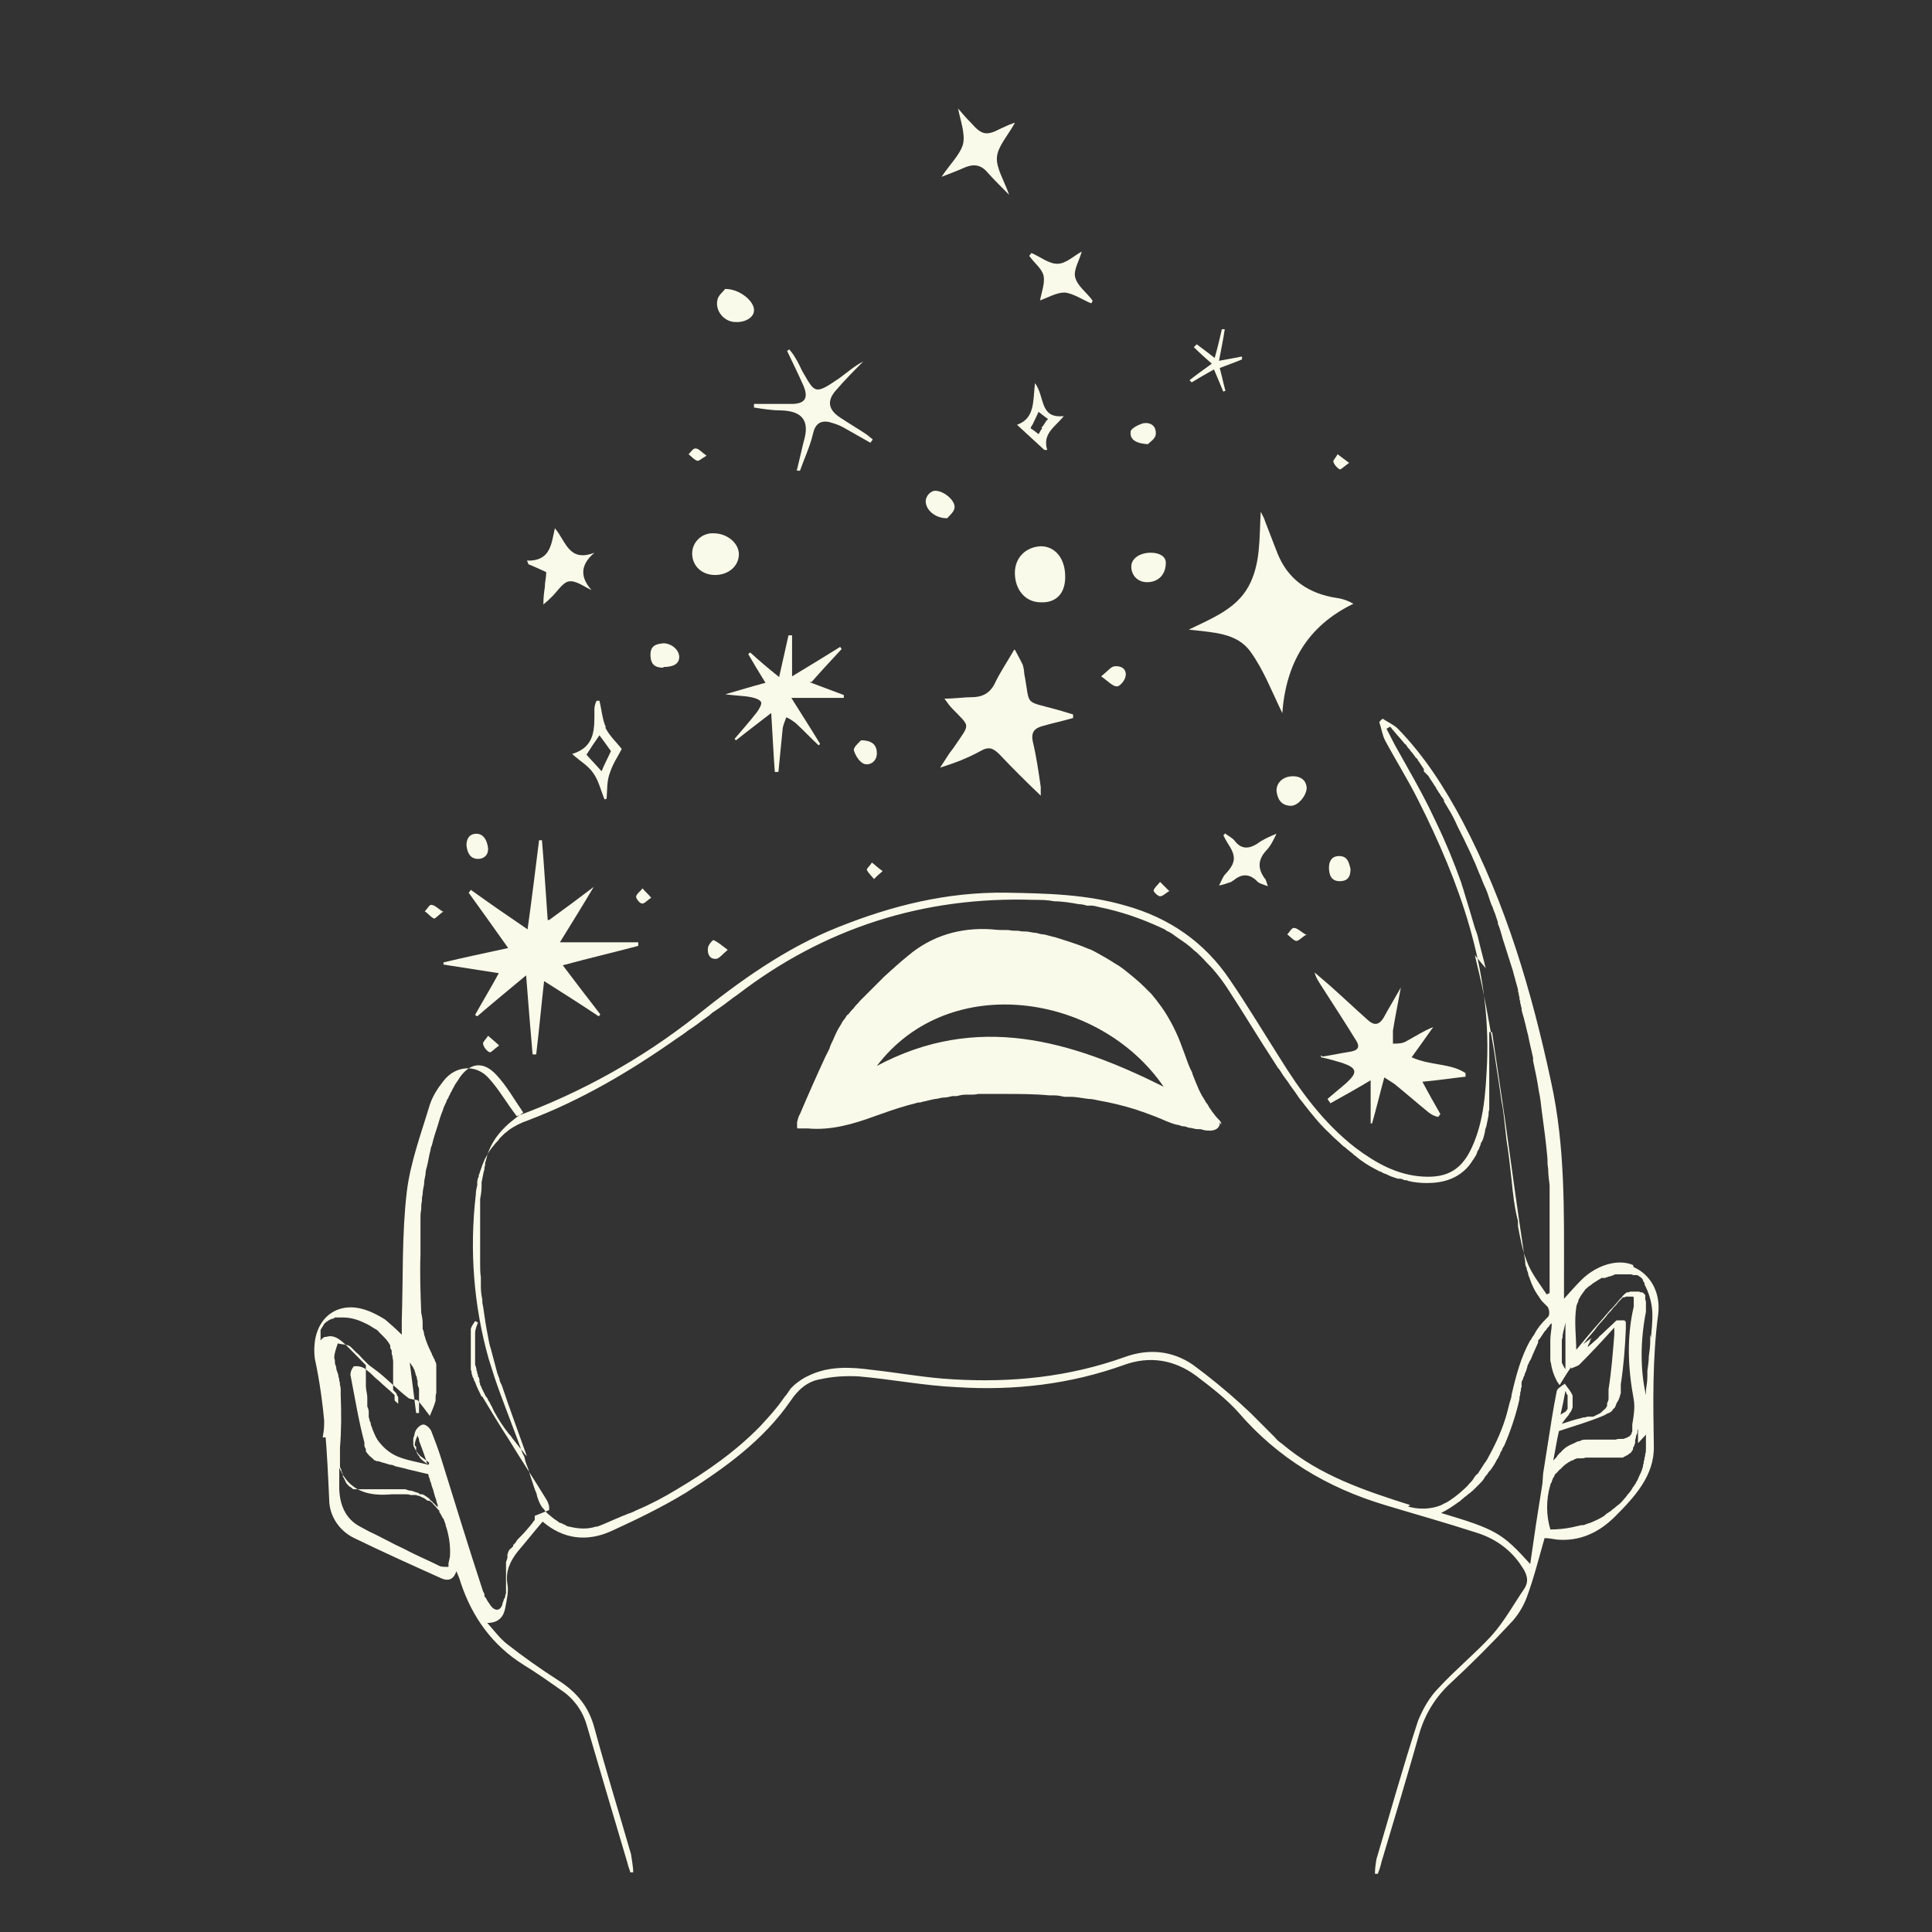 <svg viewBox="0 0 268.8 268.8" version="1.1" xmlns="http://www.w3.org/2000/svg" id="Livello_1">
  <rect x="0" y="0" width="268.8" height="268.8" fill="#333333" stroke="none"/>
  <defs>
    <style>
      .cls-1 {
        fill: #fafaea;
        stroke-width: 0px;
      }
    </style>
  </defs>
  <path d="M217.6,199s0,0,0,0t0,0h0s0,0,0,0ZM217.6,199s0,0,0,0t0,0h0s0,0,0,0ZM217.6,199s0,0,0,0t0,0h0s0,0,0,0ZM217.2,177.7c0,0,0,.1,0,.2,0,0,0,0,0,.1,0,.3,0,.5,0,.8,0-.2,0-.5,0-.7,0-.1,0-.2,0-.4,0,0,0,0,0-.1,0,0,0,0,0,0M217.2,177.5s0,0,0,0h0s0,0,0,0M217.6,199s0,0,0,0t0,0h0s0,0,0,0ZM217.2,177.7c0,0,0,.1,0,.2,0,0,0,0,0,.1,0,.3,0,.5,0,.8,0-.2,0-.5,0-.7,0-.1,0-.2,0-.4,0,0,0,0,0-.1v-.2s0,0,0,0v-.3c0,.2,0,.4,0,.6M217.6,199s0,0,0,0t0,0h0s0,0,0,0ZM217.2,177.7c0,0,0,.1,0,.2,0,0,0,0,0,.1,0,.3,0,.5,0,.8,0-.2,0-.5,0-.7,0-.1,0-.2,0-.4,0,0,0,0,0-.1v-.2s0,0,0,0v-.3c0,.2,0,.4,0,.6M229.6,185.7c0,.3,0,.5,0,.8,0,.8-.1,1.5-.2,2.2,0,.7-.1,1.3-.2,2,0,.3,0,.5,0,.8,0,.6-.1,1.3-.2,1.9,0,.2,0,.5,0,.7-.8-3.5-.8-7.5,0-11.6,0-.2,0-.3,0-.5,0-.2,0-.3,0-.5,0,0,0,0,0,0s0,0,0,0c0,0,0-.1,0-.2,0-.2,0-.3-.1-.5,0,0,0-.1,0-.2,0,0,0-.1,0-.2,0,0,0,0,0,0,0,0,0,0,0,0,0,0,0,0,0-.1,0,0,0,0,0-.1h0c-.1-.2-.3-.3-.4-.4,0,0-.1,0-.2,0,0,0-.2,0-.2-.1,0,0-.2,0-.3,0,0,0,0,0-.1,0,0,0,0,0-.1,0,0,0-.2,0-.3,0,0,0,0,0-.1,0,0,0,0,0-.1,0,0,0-.1,0-.2,0h0c0,0-.2,0-.3.1,0,0-.1,0-.2,0-.1,0-.2.1-.3.2,0,0-.2.1-.2.2,0,0-.2.1-.2.2,0,0-.1.2-.2.2-.5.6-1,1.2-1.6,1.8-1,1.2-2.1,2.4-3.1,3.6-.5.6-1,1.2-1.5,1.8,0-1.8-.3-3.9,0-5.9,0-.3.2-.6.3-.9,0,0,0-.2.1-.3.2-.4.5-.8.8-1.2,0-.1.2-.2.3-.3s0,0,.1-.1c0,0,0,0,.1-.1,0,0,.2-.1.3-.2.1,0,.2-.2.4-.3.3-.2.5-.3.8-.5,0,0,.2-.1.3-.2,0,0,0,0,0,0,0,0,.1,0,.2,0,0,0,.1,0,.2,0,.1,0,.2,0,.3-.1.1,0,.2,0,.3-.1,0,0,0,0,0,0,.1,0,.2,0,.4-.1.1,0,.3-.1.5-.2,0,0,.1,0,.2,0,0,0,0,0,0,0,0,0,.1,0,.2,0,.1,0,.2,0,.3,0,0,0,0,0,.1,0,0,0,.2,0,.2,0,0,0,.1,0,.2,0,.2,0,.4,0,.7,0,0,0,.2,0,.2,0,.1,0,.3,0,.4.1,0,0,0,0,.1,0,0,0,.1,0,.2,0,0,0,.1,0,.2,0,.1,0,.3.1.4.2.2.1.4.3.5.5,0,0,0,0,0,0,0,0,0,0,0,.1,0,0,0,0,0,0,0,0,.1.2.2.3,0,0,0,0,0,.1,0,0,0,0,0,.1.7,1.3,1.1,2.8,1.1,4.3,0,1-.1,2-.2,3.1M229,199.6c0,.2,0,.4,0,.6,0,.2,0,.4,0,.5h0c0,.1,0,.3,0,.4,0,.1,0,.3,0,.4,0,.3,0,.6-.1.8,0,.2,0,.3-.1.5,0,.2,0,.3-.1.5,0,.2,0,.3-.1.5,0,.2,0,.3-.1.5-.1.4-.3.8-.5,1.2-.1.3-.2.5-.4.8,0,.1-.1.2-.2.3,0,.1-.1.2-.2.3-.2.4-.5.8-.8,1.1,0,.1-.2.2-.2.3,0,0-.1.1-.2.2-.3.4-.6.7-1,1-.2.1-.3.3-.5.4-.2.1-.3.3-.5.4,0,0-.2.1-.3.2-.2.1-.3.2-.5.4-.6.4-1.3.7-2,1,0,0-.2,0-.3.1-.2,0-.4.2-.7.2,0,0-.2,0-.2,0-.4.1-.9.2-1.3.3-1,.2-2,.3-3,.3h0c-.6-2-.6-4.2,0-6.2,0-.1.1-.3.2-.4,0-.1,0-.2.1-.3,0-.2.1-.3.2-.4,0,0,0,0,0,0,0,0,0,0,0,0,0,0,0-.2.1-.2,0-.2.2-.3.3-.4,0,0,.1-.1.2-.2,0-.1.2-.2.3-.3,0,0,0,0,0,0,0,0,.1-.1.2-.2,0,0,0,0,0,0,0,0,.1-.1.2-.2.2-.2.5-.4.8-.6.1,0,.3-.2.4-.2.1,0,.3-.1.4-.2,0,0,.2,0,.3-.1,0,0,.2,0,.3,0,0,0,.1,0,.2,0,.2,0,.5,0,.7-.1.1,0,.2,0,.3,0,0,0,.2,0,.3,0,0,0,0,0,.1,0,0,0,.2,0,.3,0s.2,0,.2,0h.1c.2,0,.3,0,.5,0,.1,0,.3,0,.4,0,.2,0,.4,0,.6,0,.2,0,.3,0,.5,0,.2,0,.4,0,.6,0,0,0,.1,0,.2,0,0,0,0,0,0,0,.1,0,.2,0,.3,0,.1,0,.2,0,.3,0,.1,0,.2,0,.3,0,0,0,0,0,.1,0,0,0,0,0,0,0,0,0,.2,0,.2-.1.1,0,.2-.1.4-.2,0,0,.1,0,.2-.1,0,0,.2-.1.2-.2,0,0,0,0,.1,0,0,0,0,0,.1-.1,0,0,0,0,.1-.1,0,0,0-.1.1-.2,0,0,0,0,.1-.1,0,0,0,0,0-.1h0c0-.2,0-.2.1-.3,0,0,0-.1.1-.2,0,0,0-.2.1-.3,0,0,0-.1,0-.2,0,0,0-.1,0-.2,0-.1.1-.3.1-.4,0-.2.1-.4.2-.6,0-.2,0-.4.1-.6,0,.3,0,.7,0,1,0,.3,0,.5,0,.8v.2ZM214.6,206.4c-.2,1.3-.4,2.6-.6,3.8-.4,2.4-.7,4.8-1.1,7.4h0c-3.9-4.3-4.7-4.8-12.4-7.1,0,0,0,0,0,0,.8-.4,1.6-.9,2.4-1.5.2-.1.4-.3.5-.4.2-.1.3-.3.5-.4.2-.1.3-.3.5-.4.2-.1.3-.3.5-.4.3-.3.6-.6.9-.9.3-.3.6-.6.8-1,.1-.2.3-.3.4-.5.1-.2.2-.3.4-.5.2-.3.5-.7.7-1.1.1-.2.2-.4.3-.5.1-.2.2-.4.3-.6,0-.2.2-.4.3-.6,0-.2.2-.4.3-.6.9-2.1,1.6-4.2,2.1-6.4,0-.2,0-.4.1-.6,0-.2,0-.4.1-.6,0-.2,0-.4.1-.5,0,0,0-.2,0-.3,0,0,0-.2,0-.3,0-.2.1-.4.2-.5,0-.2.1-.4.2-.5,0-.2.1-.4.2-.6s.1-.4.2-.6c0-.2.1-.4.2-.5,0-.2.2-.4.3-.6.3-.8.7-1.6,1-2.3v-.2c0,0,0,0,0,0,0,0,0-.2.2-.3.2-.3.4-.6.6-.9.1-.2.3-.3.4-.5.1-.2.3-.3.4-.5t0,0c0-.1.2-.2.3-.3,0,.8-.2,1.6-.2,2.3,0,.7,0,1.3,0,2,0,0,0,.2,0,.3,0,0,0,.2,0,.3,0,0,0,0,0,0,0,.2,0,.5.1.7.1.8.4,1.7.8,2.4,0,.1.1.2.2.3,0,.1.1.2.2.3.6-1,1.1-1.8,1.6-2.5,0,0,0,.2,0,.2.4-.2.8-.3,1.1-.5,1.6-1.6,3.2-3.3,4.9-5.2,0,0,0,.1,0,.2,0,0,0,.1,0,.2,0,0,0,.2,0,.2,0,0,0,0,0,0,0,0,0,.1,0,.2,0,0,0,0,0,0h0c0,0,0,0,0,.1,0,0,0,0,0,.1s0,0,0,0c-.2,2.5-.4,5.1-.8,7.6,0,.1,0,.2,0,.4,0,0,0,.1,0,.2,0,0,0,.2,0,.2,0,0,0,.1,0,.2,0,.1,0,.2,0,.3,0,.1,0,.2-.1.4,0,0,0,0,0,0,0,0,0,.1-.1.2,0,0,0,0,0,0,0,0,0,0,0,0,0,0,0,0,0,0,0,0,0,.1,0,.2,0,0,0,.1,0,.2,0,0-.1.2-.2.3,0,.1-.2.2-.3.3-.2.2-.4.4-.6.5,0,0-.1,0-.2.1,0,0-.1,0-.2.1,0,0-.1,0-.2.1,0,0-.1,0-.2.1,0,0-.1,0-.2,0,0,0-.1,0-.2,0,0,0-.1,0-.2,0,0,0-.1,0-.2,0-.1,0-.3.1-.4.1-.1,0-.3,0-.5.1-.9.2-1.8.5-2.7.8,0,0,0,0,0,0h0s0,0,0,0h0c.3-.5.7-.9,1-1.3,0,0,0-.1.1-.2.2-.2.3-.5.4-.8,0,0,0-.1,0-.2,0-.1,0-.3,0-.4,0-.1,0-.3,0-.4,0,0,0,0,0,0,0,0,0-.2,0-.3,0,0,0-.2,0-.3-.2-.6-.7-1.1-1.1-1.7,0,0-.1.1-.2.2,0,0,0,0-.1,0,0,0-.1.1-.2.2,0,0,0,0,0,0-.1,0-.2.2-.3.2,0,0-.1.1-.2.2,0,0,0,0,0,0,0,0,0,0,0,0,0,0,0,.1-.1.2,0,0,0,0,0,0,0,0,0,0,0,0-.5,2.5-.9,5.1-1.3,7.7-.2,1.3-.4,2.6-.6,3.8M196.2,209.4c-6.3-2-12.6-4.1-17.8-8.5-.1-.1-.3-.2-.4-.3-.3-.2-.5-.5-.7-.7-.2-.2-.5-.5-.7-.7-.8-.8-1.7-1.7-2.5-2.5-.5-.5-1-.9-1.5-1.4-2.1-1.9-4.3-3.7-6.6-5.4-2.9-2-6.2-2.3-9.5-1.1-7.8,2.8-15.8,3.6-24,3.1-3.7-.2-7.4-.9-11.1-1.3-3-.4-6-.6-8.9.8-.7.3-1.4.8-2,1.3,0,0,0,0-.1.1-.1.1-.3.3-.4.4-.3.4-.5.8-.8,1.1-.3.4-.5.7-.8,1.1l-.4.5c-.7.9-1.5,1.7-2.2,2.5-3.4,3.5-7.4,6.3-11.6,8.8-1.8,1.1-3.7,2.1-5.6,2.9-.4.2-.8.4-1.2.5,0,0,0,0,0,0-.4.2-.8.3-1.2.5-1,.4-2,.9-3.1,1.3,0,0-.1,0-.2,0-1.2.4-2.5.3-3.7,0-.3,0-.5-.2-.7-.3,0,0,0,0,0,0-.2,0-.3-.2-.5-.2-.2,0-.3-.2-.5-.3-.5-.3-.9-.7-1.3-1-.2-.2-.4-.4-.5-.6,0,0-.1-.1-.2-.2-.4-.5-.6-1.1-.8-1.7,0-.3-.2-.6-.3-.9-.1-.3-.2-.6-.3-.9-.2-.6-.4-1.2-.6-1.9-.2-.5-.4-1-.5-1.5,0-.2-.2-.5-.3-.7-.7-2-1.5-4-2.2-5.9-.3-.8-.6-1.6-.9-2.4-.6-1.6-1.1-3.2-1.6-4.8-2.1-7.4-2.7-15.2-1.8-22.9,0-.5.1-.9.2-1.3,0-.1,0-.3,0-.4,0-.3.1-.6.2-.8,0-.1,0-.3.1-.4.1-.4.3-.8.4-1.2.2-.4.3-.8.5-1.1.1-.2.3-.5.4-.7.1-.2.3-.4.5-.7.2-.2.3-.4.5-.6.2-.2.4-.4.5-.6.2-.2.4-.4.6-.6.2-.2.4-.3.6-.5.8-.6,1.8-1.1,2.7-1.4,7.4-2.8,14.2-6.8,20.6-11.3.6-.4,1.2-.8,1.7-1.2.6-.4,1.2-.8,1.7-1.2s1.2-.8,1.7-1.3c.3-.2.6-.4.9-.6.9-.6,1.7-1.3,2.6-1.9,12.1-9.3,25.9-13.7,41.2-13.2,1,0,1.9,0,2.9.2,1.1,0,2.3.2,3.4.4.4,0,.8.1,1.1.2.2,0,.4,0,.6,0,.4,0,.7.1,1.1.2,3,.6,5.9,1.6,8.7,2.9.2.1.5.2.7.4.5.2.9.5,1.3.8.4.3.9.6,1.3.9.4.3.8.6,1.2,1,.4.3.7.6,1.1,1,.1.1.2.2.3.3.4.5.9.9,1.3,1.4h0c.7.8,1.3,1.6,1.9,2.5,2.3,3.5,4.5,7.2,6.8,10.7.1.2.3.5.5.7.3.5.7,1.1,1.1,1.6.5.8,1.1,1.5,1.6,2.3h0c.2.3.5.6.7.9,1.1,1.4,2.2,2.8,3.5,4,.1.1.3.3.4.4.4.4.9.8,1.3,1.2.1.1.3.3.5.4t0,0c.4.4.9.7,1.3,1.1.3.2.6.5.9.7.8.6,1.7,1.1,2.7,1.6.1,0,.3.1.4.2.1,0,.2.1.3.1.3.1.6.3.9.4.3.1.6.2.9.3,0,0,.2,0,.3,0,.2,0,.4.1.6.2.2,0,.4,0,.5.1.8.2,1.7.3,2.6.3,2.3,0,4.1-.6,5.5-2,.3-.3.6-.7.8-1,0,0,.1-.2.2-.3.2-.3.4-.6.5-.9,0-.2.2-.4.3-.6,0-.2.2-.4.2-.6,0-.1.1-.3.2-.4.2-.4.3-.9.4-1.3h0c0-.3.1-.5.2-.8.1-.5.2-1,.3-1.5,0-.3,0-.5.1-.8,0-.2,0-.4,0-.6,0-.3,0-.5,0-.8,0-.6,0-1.2,0-1.8,0-.2,0-.4,0-.6,0-2.3,0-4.6,0-7h.4s0,0,0,0c.6,4.1,1.2,8.1,1.8,12.2.9,6.6,1.8,13.1,2.8,19.7,0,.3,0,.6.2.9h0c0,.2.1.5.2.7,0,.2.1.5.2.7.3.9.7,1.8,1.3,2.6,0,0,.1.2.2.3.1.2.3.4.5.6,0,0,.2.2.3.3.1.1.2.2.3.3h0s0,0,0,.1c0,0,0,0,0,0,.2.3.2,1,0,1.2,0,0-.2.2-.3.3-.6.6-1.2,1.3-1.6,2.1-.1.2-.3.4-.4.6,0,.1-.1.2-.2.3-1.3,2.3-2,5-2.6,7.6,0,.4-.2.8-.3,1.2-.1.4-.2.8-.3,1.2-.6,2.2-1.5,4.2-2.6,6.2-.1.2-.2.4-.3.5,0,.1-.1.2-.2.3-.3.5-.6.9-.9,1.4,0,.1-.2.2-.3.3-.2.2-.3.4-.5.7-.2.3-.5.5-.7.8-.7.7-1.5,1.4-2.4,2-.3.2-.6.4-.9.5-.3.2-.6.3-.9.4-1.3.4-2.8.4-4.1,0M57.8,191.1c0,.2.2.4.2.6,0,.1,0,.2.1.4,0,.1,0,.2,0,.4,0,.2.1.5.2.7,0,0,0,.2,0,.3,0,.1,0,.2,0,.3,0,.2,0,.4,0,.7,0,.1,0,.2,0,.4s0,.2,0,.3c0,0,0,.1,0,.2,0,0,0,0,0,0,0,.1,0,.2,0,.4,0,0,0,.2,0,.3,0,0,0,0,0,0,0,0,0,0,0,0,0,0,0,0,0,0t0,0s0,0,0,0c0,0,0,.1,0,.2,0,0,0,0,0,0,0,0,0,.2,0,.3,0,0,0,0,0,0-.1,0-.3,0-.4,0-.3-2.4-.6-4.8-.9-7.1,0,.1.1.2.2.3,0,.1.1.2.2.3.1.2.2.4.3.6,0,.1,0,.2.1.3M74.4,210.9s0,0,0,.1c0,0,0,0,0,0,0,0,0,0,0,.1,0,0,0,0,0,.1,0,0,0,0,0,0h0c0,0,0,.1,0,.2,0,.1-.1.2-.2.3,0,0,0,0,0,0,0,.1-.2.2-.2.3-.5.6-1,1.2-1.5,1.7,0,0-.2.2-.3.3-.1.1-.3.3-.4.5,0,.1-.2.2-.3.4h-.1c0,.2,0,.2,0,.2,0,0,0,0,0,0,0,0-.1.2-.2.2,0,0-.1.2-.2.2s-.1.2-.2.2c0,0,0,.2-.1.2h0c0,.2,0,.2-.1.3,0,0,0,0,0,0,0,0,0,.1,0,.2h0c0,.2,0,.3,0,.3,0,.2-.2.5-.2.7,0,0,0,.2,0,.3,0,0,0,0,0,.1,0,0,0,0,0,0,0,0,0,.2,0,.3,0,0,0,.2,0,.3,0,0,0,0,0,0,0,0,0,0,0,0,0,0,0,0,0,0h0s0,0,0,0c0,0,0,.1,0,.2,0,.1,0,.3,0,.4,0,0,0,.2,0,.3,0,0,0,0,0,0,0,.1,0,.2,0,.3,0,.1,0,.2,0,.3,0,.4,0,.8,0,1.2,0,0,0,0,0,0,0,0,0,.2,0,.3v.3c0,0-.1.2-.1.3,0,0,0,0,0,0,0,.2-.1.4-.2.5,0,.2-.2.5-.2.7-.3,1-1.1,1-1.7.1-.1-.2-.3-.4-.4-.6-.1-.2-.2-.4-.4-.6,0,0,0-.1,0-.2,0-.2-.1-.3-.2-.5-2-6.1-3.9-12.3-5.8-18.4-.4-1.3-.9-2.6-1.4-3.9-.2-.4-.7-.9-1.1-.9-.4,0-.9.5-1.1.9,0,.1-.1.2-.1.3,0,.2-.1.4-.2.7,0,.1,0,.2,0,.3s0,.2,0,.3c0,0,0,0,0,0,0,0,0,.1,0,.2,0,.1,0,.3.1.4.2.5.5.9.9,1.3.4.3.8.6,1.2.9,0,0,0,0,0,0,0,.1,0,.2-.1.3h0c-1.5-.4-3-.6-4.4-1.2-1.1-.5-2-1.3-2.7-2.3-.3-.5-.5-1-.7-1.5,0-.2-.2-.4-.2-.6,0-.2-.1-.4-.2-.6,0,0,0,0,0,0,0-.1,0-.2-.1-.4,0-.1,0-.2,0-.4,0-.1,0-.2,0-.4,0-.2-.1-.5-.2-.7,0-.1,0-.2,0-.4,0,0,0-.2,0-.3,0,0,0-.2,0-.3,0,0,0-.1,0-.2,0-.6-.2-1.1-.2-1.7,0-.2,0-.4,0-.6,0-.3,0-.7,0-1,0-.3,0-.5,0-.8,0-.3,0-.6,0-.8h0c.9.7,1.5,1.1,2.1,1.6,1.3,1.1,2.5,2.3,3.8,3.3.3.2.8.2,1.3.3.5.6,1.1,1.4,1.7,2.2.3-.7.6-1.4.8-2.1,0,0,0,0,0,0,0,0,0-.2,0-.3,0-.3,0-.5.1-.8,0-.1,0-.3,0-.4,0,0,0-.1,0-.2,0-.1,0-.3,0-.4h0c0-.2,0-.4,0-.6h0c0-.2,0-.4,0-.6,0-.2,0-.4,0-.6,0,0,0-.1,0-.2,0,0,0-.2,0-.2,0-.1,0-.2,0-.3,0,0,0-.1,0-.2,0,0,0-.1,0-.2,0-.2-.1-.4-.2-.6,0-.1-.1-.3-.2-.4,0-.1-.1-.3-.2-.4,0,0,0-.2-.1-.3-.3-.6-.6-1.3-.8-1.9,0-.2-.2-.5-.2-.7,0-.2-.1-.5-.2-.7,0,0,0-.2,0-.2,0,0,0-.2,0-.3,0,0,0,0,0,0,0,0,0-.2,0-.3,0-.5-.1-1-.2-1.5-.1-2.7-.2-5.4-.1-8,0-.3,0-.5,0-.8,0-.5,0-1,0-1.5,0-.2,0-.5,0-.7,0,0,0,0,0,0,0-.2,0-.3,0-.5,0-.4,0-.7,0-1.1,0-.2,0-.4,0-.5,0-.4,0-.8.1-1.2,0-.4,0-.8.1-1.2,0-.3,0-.6.1-.9,0-.5.1-.9.2-1.4,0-.5.1-.9.2-1.4,0-.4.1-.8.2-1.1.2-.8.3-1.6.5-2.3,0-.2.1-.5.2-.7.2-.9.5-1.8.8-2.7.2-.7.4-1.4.7-2.1.1-.4.3-.8.5-1.2,0-.2.2-.4.3-.6,0-.1.1-.3.2-.4,0-.1.1-.3.2-.4,0,0,0-.1.1-.2,0,0,0-.1.1-.2,0-.1.2-.3.2-.4.2-.4.5-.7.7-1.1,1.5-2.2,3.4-2.4,5.2-.4,1.4,1.5,2.4,3.3,3.7,5.2,0,0,0,0,0,0-2.4,1.6-4.2,3.4-5,5.9-.1.4-.2.8-.3,1.1h0c0,.2,0,.4-.1.6h0c0,.2,0,.4-.1.6-.1.5-.2,1-.3,1.5,0,.2,0,.4,0,.6,0,.6-.1,1.2-.2,1.7,0,.6,0,1.1,0,1.7,0,.2,0,.5,0,.7,0,0,0,0,0,.1,0,.8,0,1.7,0,2.5s0,.8,0,1.2,0,.5,0,.8c0,.4,0,.7,0,1.1,0,.3,0,.6,0,.9,0,.6,0,1.3.1,1.9,0,.2,0,.3,0,.5,0,.3,0,.6,0,.9,0,.6.1,1.2.2,1.7,0,.3,0,.6.1.9,0,0,0,0,0,0,.2,1.4.4,2.8.7,4.3.1.6.2,1.1.4,1.7.3,1.1.6,2.3.9,3.4l.3.8c0,.3.2.6.3.8,1.1,3.3,2.3,6.5,3.5,9.9,0,0,0,0,0,0h0c-.2-.2-.4-.4-.5-.6-.2-.2-.3-.4-.5-.6-.4-.5-.7-.9-1.1-1.4-.1-.2-.2-.3-.4-.5-.8-1-1.5-2.1-2.1-3.2,0,0,0-.1-.1-.2,0,0,0-.1-.1-.2,0,0,0-.2-.1-.2,0,0,0,0,0,0,0,0,0-.1-.1-.2,0,0,0,0,0,0-.1-.2-.2-.5-.4-.7,0,0,0,0,0,0,0-.2-.2-.4-.3-.5-.2-.4-.4-.8-.6-1.2,0-.1-.1-.3-.2-.4,0-.1,0-.3-.1-.4,0,0,0,0,0,0h0c0,0,0-.1,0-.2,0,0,0,0,0-.1,0-.2-.1-.4-.2-.5,0-.1,0-.3-.1-.4,0-.1,0-.3-.1-.4,0-.3-.1-.6-.2-.8,0-.1,0-.3,0-.4,0-.1,0-.3,0-.4,0-.1,0-.3,0-.4,0-.1,0-.2,0-.3,0-.1,0-.2,0-.3,0,0,0-.2,0-.2,0,0,0-.2,0-.2,0,0,0-.2,0-.2,0-.4,0-.8,0-1.2,0-.3,0-.5,0-.8,0-.5.2-1,.4-1.5,0,0,0,0,0,0l-.4-.2c-.2.3-.4.6-.5.8,0,.1-.1.2-.1.3,0,0,0,0,0,0,0,0,0,0,0,0,0,.9,0,1.8,0,2.6,0,.1,0,.3,0,.4,0,.1,0,.3,0,.4,0,0,0,.1,0,.2,0,0,0,.1,0,.2,0,.1,0,.3,0,.4s0,.3,0,.4c0,.1,0,.3,0,.4s0,.3,0,.4c0,.2,0,.4.1.5,0,.2,0,.4.1.5,0,.2.1.4.2.5,0,.2.1.3.2.5.2.6.5,1.2.8,1.8,0,0,0,.2.2.2,1.2,2,2.4,4,3.7,6,1.7,2.8,3.5,5.5,5.2,8.3.2.3.3.6.4,1,0,.2,0,.3,0,.5M62.4,217.5s0,0,0,.1c0,0,0,.2,0,.2,0,0,0,.1,0,.2,0,0,0,0,0,0,0,0,0,0,0,0,0,0,0,0,0,0,0,0,0,0,0,0,0,0,0,0-.1,0,0,0,0,0,0,0,0,0,0,0-.1,0,0,0,0,0,0,0,0,0,0,0-.1,0-.3,0-.6,0-.9-.1-1.4-.7-2.8-1.3-4.2-2-.9-.5-1.9-.9-2.8-1.4-1-.5-1.9-1-2.8-1.4-.4-.2-.9-.5-1.3-.7-2.1-1.1-2.9-3.2-2.9-5.5,0-.9,0-1.8,0-2.7,1.4,3.3,4.1,4,7.3,3.7.5,0,.9,0,1.4,0,0,0,0,0,0,0,0,0,.1,0,.2,0,0,0,0,0,0,0,.1,0,.2,0,.3,0,.2,0,.5,0,.7.1.1,0,.2,0,.3,0,0,0,0,0,.1,0,0,0,.2,0,.3,0,0,0,.2,0,.3.1,0,0,0,0,.1,0,.2,0,.4.2.7.3.1,0,.2.1.3.2,0,0,.2.1.3.2,0,0,0,0,.1,0,0,0,0,0,.1,0,0,0,.1,0,.2.1.1.1.3.2.4.4,0,0,0,0,0,0,0,0,.2.2.3.3.1.2.3.3.4.5h.1c0,.3.1.4.2.5,0,0,0,0,0,0,0,.1.1.2.2.4,0,.1.1.2.2.3,0,0,0,0,0,0,.1.3.2.5.3.8t0,0c0,.1,0,.2.1.4.4,1.3.6,2.7.5,4.1M57.7,201.1c0-.5.2-.9.4-1.4t0,0c0,.2.2.4.2.6,0,.1,0,.2.1.4.3.8.6,1.6.9,2.5,0,.2.1.3.2.5-.3-.2-.6-.4-.8-.6,0,0,0,0-.1-.1,0,0-.1-.1-.2-.2s0,0,0-.1c-.2-.2-.4-.5-.5-.8,0,0,0,0,0,0,0,0,0-.2,0-.2,0,0,0,0,0-.1,0-.1,0-.2,0-.3M54.9,194.1c-.7-.7-1.5-1.3-2.2-2-.4-.3-.7-.6-1.1-1-.2-.2-.4-.3-.6-.5-.4-.4-1.2-.6-1.7-.5,0,0,0,0-.1,0h0s0,0,0,0c0,0,0,0,0,0,0,0-.1.2-.2.3t0,0c0,0,0,.1-.1.2-.1.3-.2.6-.1.9.6,3.1,1.1,6.2,1.9,9.2,0,0,0,.1,0,.2,0,0,0,0,0,0,0,0,0,.1,0,.2,0,.2.1.3.2.5,0,0,0,0,0,.1,0,0,0,0,0,.1,0,0,0,.1,0,.1,0,0,.1.2.2.3.2.2.3.4.5.5,0,0,.1.1.2.2,0,0,0,0,0,0,0,0,.2.1.2.2,0,0,0,0,0,0,0,0,.1.1.2.1,0,0,.1,0,.2.1,0,0,0,0,0,0,0,0,0,0,0,0,0,0,0,0,0,0,0,0,.1,0,.2,0,0,0,.2,0,.3.1,0,0,.2,0,.3.1.1,0,.2,0,.4.1.2,0,.5.2.8.2.2,0,.4.1.6.2.4.1.9.2,1.3.3.6.2,1.3.3,2,.5.4.1.9.2,1.3.3h0c0,.2.1.5.2.7,0,.2.1.4.2.6,0,.3.2.6.3,1,.1.4.2.8.4,1.3,0,.2.1.4.2.7,0,0,0,.2,0,.3,0,0,0,0,0,0h0c0,0-.1-.1-.2-.2,0,0-.1-.1-.2-.2,0,0-.1-.1-.2-.2-.1-.1-.2-.2-.3-.3,0,0-.2-.1-.2-.2,0,0-.1-.1-.2-.2,0,0-.2-.1-.3-.2,0,0-.2-.1-.3-.2,0,0-.1,0-.2-.1,0,0,0,0-.1,0,0,0-.1,0-.2,0,0,0,0,0,0,0-.1,0-.2-.1-.3-.2-.1,0-.2,0-.3-.1-.1,0-.2,0-.3-.1-.1,0-.2,0-.3-.1,0,0-.1,0-.2,0-.2,0-.4-.1-.7-.2,0,0-.1,0-.2,0-.2,0-.4,0-.6,0,0,0-.1,0-.2,0-.2,0-.5,0-.7,0-.1,0-.3,0-.4,0-.6,0-1.1,0-1.7,0-.4,0-.9,0-1.3,0-.1,0-.2,0-.3,0,0,0,0,0,0,0,0,0-.2,0-.3,0,0,0-.2,0-.3,0-.1,0-.2,0-.3,0,0,0-.2,0-.2,0,0,0-.1,0-.2,0,0,0-.1,0-.2,0,0,0,0,0-.1,0,0,0-.1,0-.2,0-.1,0-.3-.2-.4-.3,0,0-.1,0-.2-.1,0,0,0,0,0,0,0,0,0,0-.1-.1,0,0,0,0-.1-.1-.1-.1-.2-.2-.3-.4,0,0,0-.1-.1-.2,0,0,0-.1-.1-.2,0,0,0-.1-.1-.2,0,0,0-.1-.1-.2,0,0,0-.1,0-.2,0-.2-.1-.3-.2-.5v-.2c-.1-.2-.2-.3-.2-.5,0,0,0-.2,0-.3,0,0,0,0,0-.1,0,0,0-.1,0-.2,0,0,0,0,0,0,0,0,0-.2,0-.3,0-.1,0-.2,0-.3,0,0,0-.2,0-.3h0c0,0,0-.1,0-.1,0,0,0,0,0-.1,0,0,0-.2,0-.3,0,0,0,0,0-.1,0,0,0,0,0,0t0,0h0s0,0,0,0t0,0s0,0,0,0c0,0,0,0,0,0h0c0,0,0-.2,0-.3v-.2c.2-2.4.2-4.9.1-7.3,0-.2,0-.4,0-.7,0-.2,0-.4-.1-.7,0-.2,0-.4-.1-.6,0-.2,0-.3-.1-.5,0-.4-.2-.7-.3-1.1,0-.3-.1-.5-.2-.8,0-.3,0-.5-.1-.8,0-.6.3-1.4.5-2,.6.2,1.4.1,1.8.5.3.3.5.5.8.8.3.2.5.5.8.8.5.5,1,1,1.5,1.5.8.8,1.5,1.6,2.3,2.4.3.3.5.5.8.8,0,0,.2.2.2.3,0,0,0,0,0,0,0,.1.1.2.2.4,0,0,0,0,0,0,0,.1,0,.3,0,.4,0,0,0,.1,0,.2,0,0,0,.2,0,.3h0c-.2-.2-.4-.3-.5-.5M46.6,199.9c-.6-3.7-1.4-7.5-2-11.5,0-.5,0-1.1,0-1.6,0-.1,0-.2,0-.3,0,0,0-.2,0-.3,0-.1,0-.3,0-.4,0,0,0-.1,0-.2,0,0,0-.2,0-.3,0,0,0,0,0,0,0,0,0,0,0,0,0,0,0,0,0-.1,0,0,0,0,0,0,0,0,0,0,0-.1,0,0,0-.2.1-.2,0,0,0-.1.1-.2,0,0,.1-.2.2-.3h0c0,0,0-.1.1-.2,0,0,0,0,0,0,0,0,0,0,0,0,0,0,0,0,.1-.1s0,0,.1-.1,0,0,.1-.1c0,0,.1,0,.2-.1,0,0,0,0,.1-.1h0s0,0,0,0c0,0,.1,0,.2-.1,0,0,.1,0,.2-.1,0,0,0,0,.1,0,.1,0,.3-.1.4-.2,0,0,0,0,0,0,0,0,.1,0,.2,0,0,0,0,0,.1,0,0,0,.2,0,.2,0,0,0,.2,0,.3,0,0,0,.1,0,.2,0,0,0,0,0,0,0,0,0,0,0,.1,0,1.1,0,2.1.3,3.1.8.5.2.9.5,1.4.8h0c.1,0,.2.1.3.2,0,0,.2.1.2.2l.2.2h0c0,0,.1.1.2.2,0,0,.1.1.2.2,0,0,0,0,.1.1.4.4.7.8.9,1.2,0,0,0,.1,0,.2h0c0,0,0,0,0,0,0,0,0,0,0,.1,0,.1.1.2.2.4,0,0,0,.2,0,.3,0,0,0,0,0,0,0,.1,0,.3.1.4,0,.3.1.6.1.8,0,0,0,.1,0,.2,0,0,0,.1,0,.2s0,.2,0,.3,0,.2,0,.3h0c0,.1,0,.2,0,.4,0,.5,0,1,0,1.6,0,.1,0,.2,0,.3t0,0c0,.2,0,.4,0,.6,0,.2,0,.4,0,.6h0c-2-2.1-4.1-4.3-6.2-6.4-.9-.9-1.9-1.9-3.1-1.5,0,0,0,0-.1,0-.2,0-.3.1-.4.2,0,0-.2.1-.2.2,0,0,0,0,0,0,0,0,0,0,0,0,0,0,0,0-.1.1,0,0,0,0-.1.1,0,0,0,0,0,.1,0,0-.1.2-.2.3,0,.1-.1.3-.1.4h0c0,0,0,.2,0,.2h0c0,0,0,.2,0,.2h0c0,.2,0,.3,0,.5,0,0,0,.1,0,.2,0,0,0,0,0,.1,0,0,0,0,0,0,0,.1,0,.2,0,.4,0,.2,0,.4.1.5,0,0,0,.1,0,.2,0,.2.1.4.2.5,0,.2,0,.4.1.5,0,.2,0,.4.1.5,0,.2,0,.3.1.5.1.6.2,1.1.3,1.7,0,0,0,.2,0,.3,0,.3,0,.6,0,.9,0,.1,0,.2,0,.3,0,.1,0,.2,0,.3,0,.2,0,.4,0,.6,0,.2,0,.4,0,.6,0,.6,0,1.2,0,1.8,0,.6-.1,1.2-.2,1.8h0ZM206.7,134.7c-.3-1.3-.7-2.7-1-4-.1-.5-.3-1.1-.5-1.6-.5-1.7-1-3.4-1.5-5-.1-.4-.3-.9-.4-1.3-1-2.8-2.1-5.5-3.4-8.2-.4-.8-.7-1.5-1.1-2.3-1.3-2.6-2.8-5.2-4.2-7.7-.6-1-1.1-2.1-1.7-3.2h0c.2-.1.3-.2.5-.3h0c.2.2.4.5.6.7.4.5.8.9,1.2,1.4,0,0,0,0,0,0,.1.1.2.3.4.4l.2.3c.1.2.3.3.4.5.1.2.3.3.4.5l.3.4s0,0,0,0c0,0,0,0,0,0,0,0,0,0,0,0,0,0,0,0,0,0,0,0,0,0,0,0,0,0,0,0,0,0h0c0,0,.1.2.2.2,0,0,0,0,0,0t0,0s0,0,0,0t0,0s0,0,0,0c0,0,0,0,0,0,0,0,0,0,.1.1,0,0,0,0,0,0,0,0,0,0,0,0h0s0,0,0,0c0,0,0,0,0,0,0,0,0,0,0,0,0,0,0,0,0,0t0,0s0,0,0,0c0,0,0,0,0,0,0,0,0,0,0,0h0s0,0,0,0c0,0,0,0,0,0,0,0,0,.1.1.2t0,0c0,.1.2.2.2.3.2.3.4.6.6.9h0c0,.1,0,.1,0,.1,0,0,0,0,0,.1,0,0,0,0,0,0h0s0,0,0,0c0,0,0,0,0,.1,0,0,.1.2.2.2,0,0,0,0,0,0,0,0,0,0,0,0t0,0s0,0,0,0c0,0,0,0,0,0t0,0s0,0,0,0t0,0s0,0,0,0h0s0,0,0,0c0,0,0,0,0,0,0,0,.1.2.2.2,0,0,0,0,0,0t0,0s0,0,0,0c0,0,0,0,0,0h0c0,0,.1.2.2.2h0c.1.2.2.3.3.5,0,0,0,0,0,0,0,0,0,0,0,0,0,0,0,0,0,0,0,0,0,0,0,0,0,0,0,0,0,0,.3.4.5.8.8,1.2,0,0,0,0,0,0,0,0,0,0,0,0,0,0,0,0,0,0h0s0,0,0,0c0,0,0,0,0,0t0,0s0,0,0,0c0,0,0,0,0,0,0,0,0,.1.1.2,0,0,.1.2.2.3h0s0,0,0,0c0,.1.1.2.2.3.1.2.2.4.4.6,0,0,.1.2.2.3h0s0,0,0,0c0,0,0,.1,0,.2.2.3.4.7.6,1,.5.8.9,1.6,1.3,2.5.3.6.6,1.2.9,1.8.4.9.9,1.8,1.3,2.8.3.6.5,1.2.8,1.9.3.6.5,1.3.8,1.9.3.6.5,1.3.7,1.9.1.3.2.6.4,1,.1.4.3.7.4,1.1.1.3.2.6.3.9,0,0,0,.1,0,.2h0c.3.7.5,1.5.7,2.2.5,1.5.9,2.9,1.4,4.4.1.4.2.8.3,1.1.1.5.3,1,.4,1.5,0,.2,0,.3.1.5,0,.2,0,.3.1.5,0,.2,0,.4.1.6,0,.2,0,.3.1.5,0,.1,0,.3.1.4,0,0,0,0,0,0,0,0,0,0,0,0,0,0,0,0,0,0,0,.1,0,.2,0,.3.1.5.3,1,.4,1.5.2.7.3,1.3.5,2,.2,1.1.5,2.2.7,3.2,0,.1,0,.3,0,.4.3,1.4.6,2.8.8,4.2.2.9.3,1.8.4,2.7.3,2.2.6,4.4.8,6.7,0,.5,0,.9.1,1.4,0,.8.1,1.5.2,2.3,0,.3,0,.6,0,.8,0,.3,0,.6,0,.8,0,0,0,0,0,0,0,0,0,0,0,0,0,0,0,0,0,0,0,0,0,0,0,0,0,0,0,0,0,0v.2s0,0,0,0c0,.1,0,.2,0,.3,0,0,0,0,0,0,0,.7,0,1.3,0,2,0,.3,0,.6,0,.9,0,.2,0,.4,0,.6,0,0,0,.2,0,.3,0,.2,0,.5,0,.7v.3c0,.4,0,.8,0,1.2,0,0,0,0,0,0h0c0,.1,0,.2,0,.3,0,0,0,0,0,0t0,0s0,0,0,0h0s0,0,0,0c0,0,0,0,0,0,0,0,0,0,0,0,0,0,0,0,0,0,0,.2,0,.5,0,.7,0,0,0,0,0,0,0,0,0,0,0,0,0,0,0,0,0,0h0s0,.2,0,.2v.7c0,0,0,.2,0,.3,0,0,0,0,0,0h0s0,0,0,0t0,0c0,.2,0,.4,0,.6,0,0,0,.1,0,.2,0,0,0,0,0,.1,0,.3,0,.5,0,.8,0,1,0,2,0,3l-.4.2h0c-1-1.5-2.2-3-2.8-4.7-.6-1.5-.9-3.2-1.2-4.8v-.7c-.5-1.9-.7-3.8-.9-5.8-.2-1.8-.4-3.7-.7-5.5-.1-.9-.2-1.8-.3-2.7-.1-.9-.2-1.8-.4-2.7-.3-2.3-.7-4.6-1-6.8-.7-4.1-1.4-8.2-2.4-12.2-.1-.4-.2-.9-.3-1.3M217.6,190.2c-.1-.2-.2-.4-.3-.6,0,0,0-.1,0-.2,0,0,0-.1,0-.2,0,0,0-.1,0-.2,0,0,0,0,0-.1,0,0,0,0,0-.1,0,0,0-.2,0-.3,0,0,0-.1,0-.2,0-.2,0-.5,0-.7,0,0,0-.2,0-.2,0,0,0-.1,0-.2,0-.1,0-.2,0-.3,0-.1,0-.2,0-.3,0-.2,0-.3.1-.5,0,0,0-.2,0-.3.1-.6.3-1.2.4-1.8v6.5ZM218.1,195.2s0,0,0,0c0,0,0,0,0,0,0,0,0,0,0,0,0,0,0,0,0,0,0,0,0,0,0,0,0,0,0,0,0,0,0,0,0,0,0,0,0,0,0,.2,0,.3s0,0,0,.1t0,0s0,0,0,.1h0s0,0,0,.1c0,0,0,0,0,0,0,0,0,0,0,.1,0,0,0,0,0,.1h0s0,0,0,0t0,0h0s0,0,0,0c0,0,0,0,0,0,0,0-.1.2-.2.3,0,0,0,0,0,0,0,0,0,0,0,0,0,0,0,0,0,0,0,0,0,0,0,0,0,0-.1.1-.2.2,0,0,0,0,0,0,0,0,0,0-.1,0,0,0-.2.2-.3.2,0,0-.2.1-.2.2,0,0,0,0,0,0,.3-1.3.5-2.3.7-3.4h0c0,0,0,.1.1.2,0,0,0,0,0,.1,0,.1.1.2.2.3,0,0,0,0,0,.1t0,0s0,0,0,0h0s0,0,0,0M220.3,187c.2-.3.4-.5.6-.8.4-.5.9-1,1.3-1.6.4-.5.9-1,1.3-1.5.2-.3.4-.5.7-.8.2-.3.4-.5.7-.8.2-.3.4-.5.7-.8h0s0,0,0,0c0,0,.1-.1.2-.2,0,0,0,0,.1,0,0,0,.2,0,.3-.1,0,0,0,0,.1,0,0,0,.1,0,.2,0,.2,0,.5,0,.7,0,0,0,0,0,.1.1,0,0,0,0,0,0,0,0,0,0,0,.1,0,0,0,0,0,.1,0,0,0,0,0,0,0,0,0,0,0,.1,0,0,0,0,0,0,0,0,0,0,0,.1,0,0,0,0,0,.1s0,0,0,.1c0,0,0,0,0,.1,0,0,0,0,0,.1,0,.2,0,.3,0,.5-1,4.3-.8,8.6,0,12.9.2,1.1,0,2.3-.2,3.5,0,0,0,.2,0,.2h0s0,0,0,0c0,0,0,0,0,0,0,0,0,.1,0,.2,0,0,0,0,0,0,0,0,0,0,0,0,0,0,0,.2,0,.3,0,0,0,0,0,.1,0,0,0,0,0,.1,0,0,0,.2-.1.2,0,0,0,0,0,.1,0,0,0,0,0,.1,0,0,0,0-.1.1,0,0,0,0-.1.1,0,0,0,0,0,.1,0,0-.1,0-.2.1,0,0,0,0,0,0,0,0,0,0,0,0,0,0-.1,0-.2.1,0,0,0,0,0,0,0,0-.1,0-.2.1,0,0,0,0,0,0,0,0,0,0,0,0,0,0-.2,0-.3.1,0,0,0,0-.1,0,0,0,0,0,0,0,0,0,0,0-.1,0,0,0-.1,0-.2,0,0,0,0,0-.1,0-.2,0-.4,0-.6.1-.1,0-.3,0-.4,0-.4,0-.8,0-1.2,0-.1,0-.3,0-.4,0,0,0-.1,0-.1,0-.2,0-.4,0-.6,0-.2,0-.3,0-.5,0-.2,0-.3,0-.5,0t0,0c-.2,0-.3,0-.4,0-.3,0-.6,0-.9.2-.3,0-.6.2-.8.3-.5.2-.9.4-1.3.7l-.2.2s0,0,0,0c0,0-.2.1-.2.2,0,0-.1.1-.2.2,0,0-.2.1-.2.2,0,0,0,0-.1.1,0,0,0,0-.1.1,0,0-.1.2-.2.3,0,0,0,0-.1.1,0,0,0,0-.1.1,0,0-.1.1-.2.2h0c.3-1.4.5-2.9.8-4.1h0c2.1-.7,4.2-1.3,6.1-2.1.3-.1.5-.3.8-.4,0,0,.1,0,.2-.1.2-.1.3-.2.4-.4,0,0,0,0,.1-.1,0,0,.1-.1.2-.2,0,0,0-.1.1-.2,0,0,0,0,0-.1,0,0,.1-.2.1-.2,0,0,0-.1.1-.2.2-.3.3-.6.4-.9,0-.1,0-.2.1-.3,0-.1,0-.2,0-.3,0-.1,0-.2,0-.3v-.2c0,0,0,0,0,0,0-.2,0-.3,0-.5.4-2.6.6-5.2.7-7.7,0,0,0,0,0,0,0,0,0,0,0,0,0,0,0,0,0,0,0,0,0,0,0,0,0,0,0,0,0-.1,0-.1,0-.2,0-.4,0,0,0-.1,0-.2,0,0,0-.1,0-.2,0,0,0-.1-.1-.2,0,0,0,0,0,0,0,0,0,0,0,0,0,0,0,0-.1-.1,0,0,0,0,0,0,0,0,0,0,0,0h0s0,0,0,0c0,0-.1,0-.2,0,0,0-.1,0-.2,0,0,0-.1,0-.2,0,0,0,0,0,0,0,0,0-.1,0-.2,0,0,0-.1,0-.2,0,0,0,0,0,0,0,0,0,0,0,0,0,0,0,0,0,0,0,0,0-.1,0-.2.1,0,0,0,0,0,0-.6.6-1.3,1.2-1.9,1.8-.2.2-.4.3-.5.5h0c-.3.3-.7.6-1,.9-.2.1-.3.3-.5.4,0,0,0,0,0,0h0c0-.2.2-.5.3-.7,0-.2.1-.3.2-.5,0,0,0,0,.1-.1M227.2,176c-2.1-.9-5.1,0-7.2,2.1-.8.8-1.5,1.6-2.4,2.6v-2.8c0-9.2.2-18.3-1.8-27.4-2.7-12.6-6.3-24.8-12.3-36.2-2.5-4.7-5.3-9.1-9-12.9-.6-.6-1.4-.9-2.1-1.4-.2.1-.4.3-.5.5.3.8.4,1.7.8,2.5,1.5,2.8,3.2,5.5,4.6,8.3,5.8,11.5,10.1,23.4,9.6,36.5-.2,4-.4,8.1-2.1,11.8-1.4,3.1-3.4,4.3-6.8,4.1-3.6-.2-6.6-1.9-9.4-4-4.4-3.4-7.7-7.9-10.6-12.6-2.3-3.6-4.5-7.3-6.9-10.8-3.5-5.2-8.4-8.6-14.5-10.3-5.5-1.6-11-1.7-16.7-1.8-8.2-.1-15.8,1.8-23.3,4.8-7.3,2.9-13.7,7.5-19.8,12.4-7.5,5.9-15.9,10.6-24.9,13.9-1.4-1.8-2.5-3.8-4-5.4-1.8-1.9-4.6-1.6-6.2.5-.8,1-1.5,2.1-1.9,3.3-1.2,4-2.7,8-3.2,12.1-.7,5.9-.5,11.9-.7,17.9,0,.5,0,1.1,0,2-.9-.9-1.6-1.5-2.3-2.1-.8-.5-1.7-1-2.6-1.3-3.6-1.3-6.7.6-7.2,4.4-.1.8-.1,1.5,0,2.3,1.4,6.5,1.7,13,2,19.6,0,2.3,1.4,4.4,3.5,5.4,3.9,1.9,7.9,3.7,11.9,5.5.8.4,1.8.6,2.3-.9.3.7.5,1.2.6,1.6,1.6,4.8,4.4,8.7,8.7,11.4,1.8,1.1,3.5,2.3,5.2,3.5,1.7,1.1,3,2.8,3.6,4.8,1.9,6.5,3.8,12.9,5.7,19.3.1.5.3.9.4,1.3.1,0,.3,0,.4,0,0-.8-.2-1.7-.3-2.5-1.7-5.9-3.5-11.7-5.1-17.6-.8-3-2.5-5-5-6.6-2.5-1.6-4.9-3.3-7.2-5.1-1-.8-1.8-1.9-2.7-2.9,1.7,0,2.3-1,2.5-2.1.2-1.1.5-2.3.3-3.3-.3-1.8.4-3.2,1.4-4.5,1.2-1.4,2.3-2.8,3.5-4.2,2.8,2.4,6.1,2.9,9.6,1.3,3.5-1.6,7-3.3,10.3-5.3,5.5-3.5,10.8-7.3,14.6-12.8,1-1.5,2.3-2.7,4.1-3,1.8-.4,3.6-.5,5.4-.4,4.6.4,9.1,1.3,13.7,1.5,7.9.5,15.7-.4,23.2-3.1,3.6-1.3,7-.7,10,1.5,2.1,1.6,4.2,3.2,5.9,5.1,5.5,6.4,12.4,10.5,20.4,12.9,4.3,1.3,8.6,2.5,12.9,3.9,2.5.8,4.7,2.4,6.1,4.6.7,1,1.1,2,.4,3.1-1.5,2.2-2.8,4.6-4.6,6.6-2.3,2.5-5,4.7-7.3,7.2-1.3,1.3-2.2,2.9-2.9,4.6-2.1,6.4-3.9,12.9-5.8,19.3-.1.6-.2,1.3-.2,2,.1,0,.3,0,.4,0,.2-.5.4-1.1.5-1.6,1.8-6,3.6-12,5.3-18,.8-2.7,2.3-5.1,4.4-7,2.8-2.6,5.6-5.4,8.2-8.2,1-1,1.8-2.3,2.3-3.6,1-2.7,1.7-5.5,2.5-8.3.5,0,1.1.1,1.7.2,3.2.3,5.9-1,8.1-3.2,2.7-2.7,5.5-5.7,5.4-9.8-.1-6.1-.2-12.2.6-18.3.4-3.1-1.1-5.6-3.4-6.6M217.2,177.7c0,0,0,.1,0,.2,0,0,0,0,0,.1,0,.3,0,.5,0,.8,0-.4,0-.7,0-1.1,0,0,0,0,0-.1v-.2s0,0,0,0v-.3c0,.2,0,.4,0,.6M217.6,199s0,0,0,0t0,0h0s0,0,0,0ZM217.2,177.7c0,0,0,.1,0,.2,0,0,0,0,0,.1,0,.3,0,.5,0,.8,0-.2,0-.5,0-.7,0-.1,0-.2,0-.4,0,0,0,0,0-.1v-.2s0,0,0,0v-.3c0,.2,0,.4,0,.6M217.6,199s0,0,0,0t0,0h0s0,0,0,0ZM217.2,177.7c0,0,0,.1,0,.2,0,0,0,0,0,.1,0,.3,0,.5,0,.8,0-.2,0-.5,0-.7,0-.1,0-.2,0-.4,0,0,0,0,0-.1,0,0,0,0,0,0M217.2,177.5s0,0,0,0h0s0,0,0,0M217.6,199s0,0,0,0t0,0h0s0,0,0,0ZM217.2,177.7c0,0,0,.1,0,.2,0,0,0,0,0,.1,0,.3,0,.5,0,.8,0-.2,0-.5,0-.7,0-.1,0-.2,0-.4,0,0,0,0,0-.1,0,0,0,0,0,0M217.2,177.5s0,0,0,0h0s0,0,0,0M217.6,199s0,0,0,0t0,0h0s0,0,0,0ZM217.6,199s0,0,0,0t0,0h0s0,0,0,0Z" class="cls-1"></path>
  <path d="M76.4,128c2.2-1.6,4.1-3,6.2-4.6-1.6,2.7-3.1,5.1-4.7,7.7h10.9c0,.2,0,.4,0,.5-3.4.9-6.8,1.7-10.5,2.7,1.8,2.4,3.5,4.6,5.2,6.8,0,.1-.1.2-.2.3-2.4-1.6-4.9-3.2-7.6-4.9-.4,3.5-.7,6.9-1.1,10.2-.2,0-.3,0-.5,0-.3-3.5-.6-7-.9-11-2.4,2-4.6,3.8-6.8,5.7,0,0-.2-.1-.3-.2,1-1.8,2.1-3.6,3.3-5.8-2.6-.4-5.1-.8-7.7-1.2,0-.1,0-.2,0-.3,2.9-.7,5.8-1.3,9-2-1.9-2.7-3.7-5.2-5.5-7.7.1-.1.2-.2.3-.4,2.5,1.8,5.1,3.6,7.9,5.5.6-4.3,1.1-8.4,1.6-12.4h.4c.3,3.5.5,7,.8,11.1h0Z" class="cls-1"></path>
  <path d="M178.4,99.2c-1.5-3.1-2.6-6-4.4-8.5-1.9-2.7-5.3-2.7-8.6-3.1,3.3-1.6,6.6-2.9,8.3-6,1.7-3.1,1.5-6.6,1.7-10.4.3.6.5.9.6,1.3.6,1.5,1.1,2.9,1.7,4.4,1.5,3.8,4.4,5.7,8.3,6.3.8.1,1.6.4,2.3.8-6.4,3.1-9.4,8.3-9.9,15.3h0Z" class="cls-1"></path>
  <path d="M141.2,90.4c.5.9.8,1.5,1.1,2.1.1.4.2.8.2,1.2.9,4.7-.2,3.7,4.8,5.1.7.2,1.3.4,2,.6,0,.2,0,.3,0,.5-1.4.4-2.8.7-4.2,1.1-1.1.3-1.7.8-1.4,2.2.5,2.1.8,4.2,1.1,6.3,0,.4,0,.8,0,1.2-2.1-2-3.9-3.8-5.7-5.7-.9-.9-1.5-1.2-2.7-.5-1.8,1-3.7,1.7-5.6,2.3.4-.6.7-1.1,1.1-1.7.3-.5.7-.9,1-1.4,2.1-3.1,2.1-2.5-.4-5.1-.3-.3-.6-.7-1.1-1.4,1.5,0,2.7-.2,3.8-.2,1.4,0,2.5-.5,3.2-1.9.7-1.5,1.6-2.8,2.7-4.7h0Z" class="cls-1"></path>
  <path d="M184,147c1.3-.2,2.7-.5,4-.7,1-.2,1.2-.7.7-1.5-1.6-2.6-3.3-5.2-4.9-7.7-.3-.5-.7-1-.9-1.8.7.6,1.4,1.2,2.1,1.8,1.8,1.6,3.6,3.3,5.4,4.9.8.7,1.5.6,2.1-.4.7-1.3,1.5-2.6,2.4-4.2-.4,2.2-.8,4.1-1.1,6,0,.6,0,1.2,0,1.8.6,0,1.3,0,1.8-.3,1.3-.7,2.5-1.5,3.8-2-1,1.4-1.9,2.7-3,4.2,2.7,1.2,5.4.8,7.5,2.2,0,.2,0,.4,0,.5-1.9.2-3.7.5-6,.7.9,1.7,1.7,3.1,2.5,4.5l-.3.4c-.5-.1-.9-.3-1.3-.6-1.6-1.3-3.2-2.7-4.8-4-.5-.3-.9-.6-1.4-.9-.6,2.2-1.1,4.3-1.7,6.4h-.2v-6c-2,1.2-3.8,2.2-5.6,3.2-.1-.2-.3-.4-.4-.6.9-.8,1.8-1.5,2.7-2.3,1.5-1.4,1.4-2-.6-2.7-1-.3-2-.6-3-.8,0-.1,0-.2,0-.3h0Z" class="cls-1"></path>
  <path d="M112.6,94.9l4.8,1.8v.4h-7.3c1.5,2.4,2.8,4.4,4,6.4l-.2.2c-1.1-1-2.1-2.1-3.2-3.1-.4-.3-.8-.6-1.3-.8-.2.5-.4,1-.5,1.5-.2,2-.4,4-.6,6.1-.2,0-.3,0-.5,0-.2-2.6-.3-5.1-.5-8.2-1.8,1.4-3.4,2.6-4.9,3.8l-.2-.2c1-1.2,2.1-2.4,3.1-3.7.3-.4.7-1.1.6-1.4-.2-.4-.9-.6-1.4-.7-1-.2-2.1-.2-3.6-.4,2.1-.6,3.7-1.1,5.6-1.6-1-1.6-1.7-2.8-2.4-4,0,0,.2-.2.3-.2,1.2,1.1,2.5,2.2,4,3.4.5-2.2.9-4,1.3-5.8.2,0,.3,0,.5,0v5.7c2.5-1.5,4.6-2.8,6.7-4.1,0,0,.1.2.2.3-1.3,1.4-2.7,2.9-4.2,4.6h0Z" class="cls-1"></path>
  <path d="M110.9,65.3c.3-1.3.6-2.5.9-3.8.9-2.9-.1-4.3-3.1-4.4-1.3,0-2.5-.2-3.8-.4,0-.2,0-.3,0-.5,1.7,0,3.5,0,5.2,0,1.9,0,2.4-.8,1.7-2.5-.7-1.6-1.5-3.2-2.3-4.9.1,0,.2-.1.3-.2.3.4.6.7.8,1.1.4.6.7,1.3,1,1.9,1.8,3.1,1.7,3.4,5.2,1,1.1-.8,2.1-1.7,3.3-2.3-1.3,1.3-2.5,2.5-3.7,3.9-1.4,1.5-1.2,2.8.5,3.9,1.2.8,2.4,1.5,3.6,2.3.3.2.6.5.9.7,0,.2-.2.3-.3.5-1.2-.7-2.5-1.4-3.7-2.1-.7-.4-1.4-.6-2.1-.8-1.2-.2-1.9.3-2.2,1.7-.4,1.7-1.2,3.4-1.8,5.1-.2,0-.3,0-.5-.1h0Z" class="cls-1"></path>
  <path d="M148.2,80.3c0,2.3-1.3,3.6-3.4,3.5-2.1,0-3.6-1.7-3.6-4.1,0-2.1,1.5-3.6,3.6-3.7,2,0,3.4,1.7,3.4,4.2h0Z" class="cls-1"></path>
  <path d="M82.3,82.1c-1.1-.5-2.2-1.4-3.2-1.2-.9.2-1.6,1.5-2.5,2.3-.2.2-.5.5-1,.9,0-1,.1-1.7.2-2.4,0-.7.2-1.4.2-2.1-.9-.4-1.7-.8-2.5-1.1,0-.2-.1-.3-.2-.5,3.3.1,3.4-2.3,3.9-4.5,1.5,1.7,1.9,4.8,5.5,3.4-2.1,1.8-1.9,3.5-.4,5.2h0Z" class="cls-1"></path>
  <path d="M141.2,17.1c-1,1.8-2.4,3.3-2.5,4.8-.1,1.5,1,3.2,1.7,5.2-1.2-1.2-2.1-2.1-3-3.1-1-1.2-2.1-1.2-3.4-.6-.9.4-1.7.7-3,1.2,1.2-1.8,2.6-3.1,3-4.6.3-1.5-.4-3.3-.7-4.9.5.6,1.2,1.4,1.9,2.1,1.4,1.6,2.1,1.7,4,.7.5-.2,1-.5,1.9-.8" class="cls-1"></path>
  <path d="M99.5,80c-1.9,0-3.2-1.3-3.2-3,0-1.6,1.4-2.9,3-2.8h0c1.9,0,3.5,1.4,3.5,2.9,0,1.7-1.5,2.9-3.3,2.9h0Z" class="cls-1"></path>
  <path d="M170.5,116c.4.3,1,.6,1.3,1,.9,1.2,2,1.1,3.1.4.8-.6,1.7-1,2.7-1.4-.4.8-.8,1.7-1.4,2.3-1.3,1.4-1.2,2.7-.1,4.1.1.3.2.6.3.9-.8-.3-1.3-.4-1.6-.8-1.1-1-2.1-.9-3.2,0,0,0-.2.1-.3.2-.6.2-1.1.4-1.7.5.3-.5.5-1.2.9-1.6,1.5-1.6,1.5-2.5.3-4.3-.2-.3-.4-.7-.6-1.1.1,0,.2-.2.3-.3h0Z" class="cls-1"></path>
  <path d="M151.8,42.2c-1.2-.5-2.5-1.4-3.7-1.5-1.1,0-2.3.7-3.4,1.1.2-1.1.7-2.4.5-3.4-.2-1-1.3-1.8-2-2.8.1-.1.2-.3.3-.4,1.2.5,2.4,1.5,3.6,1.5,1.2,0,2.3-1.1,3.4-1.7-.3,1.2-1.2,2.6-.9,3.6.3,1.2,1.6,2.1,2.4,3.2,0,0,0,.2-.1.3h0Z" class="cls-1"></path>
  <path d="M83.6,107.2c-.6-.7-1.3-1.4-2-2.2.5-.8,1.1-1.7,1.8-2.7.6.8,1.1,1.5,1.6,2.2-.4.9-.9,1.8-1.3,2.8M84.3,101.2c-.5-1.1-.6-2.5-.9-3.7h-.4c-.2.4-.3.8-.3,1.2,0,2.6.2,5.2-3.1,6.2,1.1,1,2.2,1.6,2.9,2.6.8,1.1,1.1,2.5,1.6,3.7h0c.1,0,.2,0,.3-.1.1-1.2,0-2.5.5-3.7.4-1.2,1.1-2.2,1.6-3.2-.7-.9-1.7-1.8-2.3-3" class="cls-1"></path>
  <path d="M100.9,40.2c2.1,0,4.1,1.8,4,3,0,1-1.3,1.7-2.6,1.6-1.5,0-2.8-1.5-2.5-3,.1-.7.8-1.2,1.1-1.6h0Z" class="cls-1"></path>
  <path d="M145,59.6c-.2.2-.3.5-.5.8-.3-.2-.6-.5-1.1-.8h0c0-.2.2-.4.3-.6.3-.6.5-1.1.8-1.7.5.4.9.7,1.3,1,0,0-.1.2-.2.2-.2.3-.4.7-.7,1M147.9,57.9c-3.3.3-2.5-2.7-3.9-4.6-.3,2.6,0,4.9-2.5,5.8,1.4,1.3,2.6,2.4,3.8,3.5.1,0,.3,0,.4,0-.7-2.3,1.1-3.2,2.3-4.7" class="cls-1"></path>
  <path d="M162.2,78.3c0,1.7-1.1,2.7-2.6,2.7-1.2,0-2.1-.8-2.2-2,0,0,0-.1,0-.2,0-1.1,1.2-1.9,2.7-1.9,1.2,0,2.1.5,2.1,1.4h0Z" class="cls-1"></path>
  <path d="M179.9,108c.9,0,1.8.4,1.9,1.6,0,1.1-1.3,2.7-2.4,2.5-1.2-.1-1.7-1-1.8-2.1,0-1.1.9-2,2.3-2" class="cls-1"></path>
  <path d="M166.5,47.9c.8.6,1.6,1.2,2.5,1.9.4-1.4.7-2.7,1-4,.1,0,.3,0,.4,0-.2,1.4-.5,2.8-.8,4.4,1.1-.2,2.2-.4,3.2-.6v.4c.1,0-3.1,1.2-3.1,1.2.3,1.1.5,2.1.8,3.2-.1,0-.2,0-.3.1-.4-1-.8-1.9-1.3-3.1-1.1.6-2.1,1.2-3.1,1.8l-.3-.3c1-.8,2-1.5,3.1-2.3-.9-.8-1.7-1.5-2.5-2.3.1-.1.3-.3.4-.4h0Z" class="cls-1"></path>
  <path d="M131.7,72.1c-1.6,0-3-1.2-2.9-2.5.1-.6.5-1.1,1.1-1.3,1.2-.2,3.1,1.3,2.9,2.4-.1.6-.8,1.1-1,1.4h0Z" class="cls-1"></path>
  <path d="M92.3,92.9c-1.1,0-1.8-.4-1.8-1.8,0-1.3.8-1.5,1.8-1.6,1.1,0,2.2.9,2.2,1.9,0,.9-.7,1.4-2.2,1.4" class="cls-1"></path>
  <path d="M67.9,117.9c.1,1.1-.6,1.6-1.4,1.6-1.1,0-1.5-.9-1.6-1.9,0-.9.4-1.6,1.4-1.6s1.5,1,1.6,2" class="cls-1"></path>
  <path d="M187.9,120.9c0,1.2-.5,1.7-1.5,1.7-1.2,0-1.5-.9-1.5-1.9,0-1,.5-1.6,1.4-1.6,1.3,0,1.4,1.1,1.6,1.8h0Z" class="cls-1"></path>
  <path d="M119.8,103c1.7,0,2.2.8,2.2,1.8,0,1.1-.9,1.7-1.7,1.5-.7-.2-1.3-1.2-1.5-1.9-.1-.4.7-1.1,1-1.4h0Z" class="cls-1"></path>
  <path d="M159.7,61.8c-1.6-.1-2.5-.6-2.4-1.7,0-.5,1.1-1,1.7-1.2,1-.2,1.9.3,1.8,1.5,0,.6-.8,1.1-1.1,1.4h0Z" class="cls-1"></path>
  <path d="M153.2,94.1c.9-.7,1.4-1.4,1.9-1.4.9-.1,1.7.4,1.5,1.4-.1.6-.8,1.4-1.2,1.4-.6,0-1.2-.7-2.2-1.4" class="cls-1"></path>
  <path d="M101.3,132.1c-.8.7-1.2,1.2-1.6,1.3-1,.1-1.3-.7-1.2-1.5,0-.4.7-1.2.8-1.1.6.3,1.1.7,2,1.4" class="cls-1"></path>
  <path d="M122.8,121.2c-.6.5-.9.8-1.2,1.1-.3-.4-.8-.8-1-1.3,0-.2.5-.6.7-1,.4.3.8.7,1.5,1.2" class="cls-1"></path>
  <path d="M61.7,126.8c-.7.5-1.1,1-1.3,1-.5-.2-.8-.7-1.3-1,.3-.3.7-1,.9-.9.5,0,.9.5,1.7,1" class="cls-1"></path>
  <path d="M181.8,130c-.8.5-1.2,1-1.5.9-.4-.1-.8-.6-1.2-.9.3-.3.6-.9.9-.9.5,0,.9.5,1.8,1h0Z" class="cls-1"></path>
  <path d="M69.4,145.5c-.6.4-1.1,1-1.3.9-.4-.2-.8-.7-.9-1.2,0-.3.5-.7.7-1.1l1.5,1.3" class="cls-1"></path>
  <path d="M187.7,64.4c-.7.5-1.2,1-1.3.9-.4-.2-.8-.7-.9-1.1,0-.2.4-.6.6-1l1.6,1.2h0Z" class="cls-1"></path>
  <path d="M162.8,123.9c-.7.4-1,.8-1.4.8-.3,0-.9-.6-.9-.8.1-.4.6-.8.9-1.2l1.3,1.3" class="cls-1"></path>
  <path d="M90.6,124.9c-.6.4-1,.9-1.3.8-.3,0-.8-.7-.8-.9,0-.4.6-.8.9-1.2.3.4.7.7,1.2,1.3h0Z" class="cls-1"></path>
  <path d="M98.3,63.4c-.7.4-1.1.8-1.3.7-.4-.1-.8-.6-1.2-.9.3-.3.7-.9,1-.8.4,0,.8.5,1.5,1" class="cls-1"></path>
  <path d="M122,148.3c10.1-13.3,31-10.1,39.9,2.9-13-6.5-26-10.3-39.9-2.9M169.9,156.5c0,0,0-.1,0-.2,0-.2-.2-.4-.4-.6-.3-.3-.6-.7-.9-1.1-.1-.2-.3-.4-.4-.6h0c-.1-.2-.2-.4-.4-.6-.2-.4-.5-.8-.7-1.2-.1-.2-.2-.4-.3-.6-.3-.7-.6-1.4-.9-2.2,0-.2-.2-.5-.3-.7-.4-.9-.7-1.9-1.1-2.9-.7-2-1.7-4-2.9-5.7-.2-.3-.4-.5-.6-.8,0,0,0,0,0,0-.2-.3-.5-.6-.8-1-.3-.3-.6-.6-.9-.9-.9-.9-1.9-1.7-2.9-2.5-.4-.3-.8-.6-1.2-.8-.9-.6-1.8-1.1-2.7-1.6-.4-.2-.7-.4-1.1-.5-.9-.4-1.8-.7-2.7-1-.6-.2-1.3-.4-1.9-.6-.5-.1-1.1-.3-1.6-.4-.3,0-.7-.1-1-.2-.5,0-1-.2-1.5-.2-.3,0-.7,0-1-.1-.5,0-.9,0-1.4-.1,0,0,0,0-.1,0-.7,0-1.5,0-2.2-.1h0c-4.4-.3-8.4.9-11.7,3.7-1.1.9-2.1,1.8-3.2,2.8h0c-.5.5-1,1-1.5,1.5-.2.2-.3.3-.5.5-.5.5-1,1-1.5,1.5h0c-.2.3-.5.5-.7.8-.2.3-.5.5-.7.8,0,.1-.2.2-.3.3h0c-.2.2-.3.5-.5.7h0c-.2.2-.3.5-.5.8-.4.6-.7,1.3-1,2-.2.4-.4.8-.5,1.2-.2.4-.4.8-.6,1.2-1.2,2.6-2.4,5.3-3.5,7.9-.2.3-.3.7-.4,1.1h0c0,.2,0,.5,0,.7,0,0,0,0,0,.1s0,0,.1.1h0c0,0,.1,0,.2,0t0,0c0,0,.2,0,.3,0,0,0,.1,0,.2,0,0,0,.1,0,.2,0,0,0,.2,0,.2,0,0,0,.1,0,.2,0,0,0,0,0,.1,0,3.2.3,6.3-.6,9.3-1.7,1.4-.5,2.8-1,4.2-1.4.6-.2,1.2-.3,1.8-.5.2,0,.4,0,.6-.1.6-.1,1.2-.3,1.8-.4h0c.4,0,.8-.2,1.2-.2.4,0,.8-.1,1.2-.2h.6c.4-.1.8-.2,1.2-.2.2,0,.4,0,.6,0,.4,0,.8,0,1.2-.1.2,0,.4,0,.6,0,.4,0,.8,0,1.2,0,.2,0,.4,0,.6,0,.4,0,.8,0,1.2,0,2.1,0,4.2,0,6.3.2h.7c.5,0,.9.1,1.4.2,0,0,0,0,.1,0,.2,0,.4,0,.7,0,.9,0,1.7.2,2.6.3.4,0,.9.1,1.3.2,1.7.3,3.4.7,5,1.2.4.1.8.3,1.2.4,1.1.4,2.2.8,3.3,1.3.5.2,1,.4,1.5.5.3,0,.5.2.8.2.3,0,.5.1.8.2.4,0,.8.2,1.2.2h.4c.4.1.7.2,1.1.2,1.1.1,1.7-.5,1.6-1.2" class="cls-1"></path>
</svg>